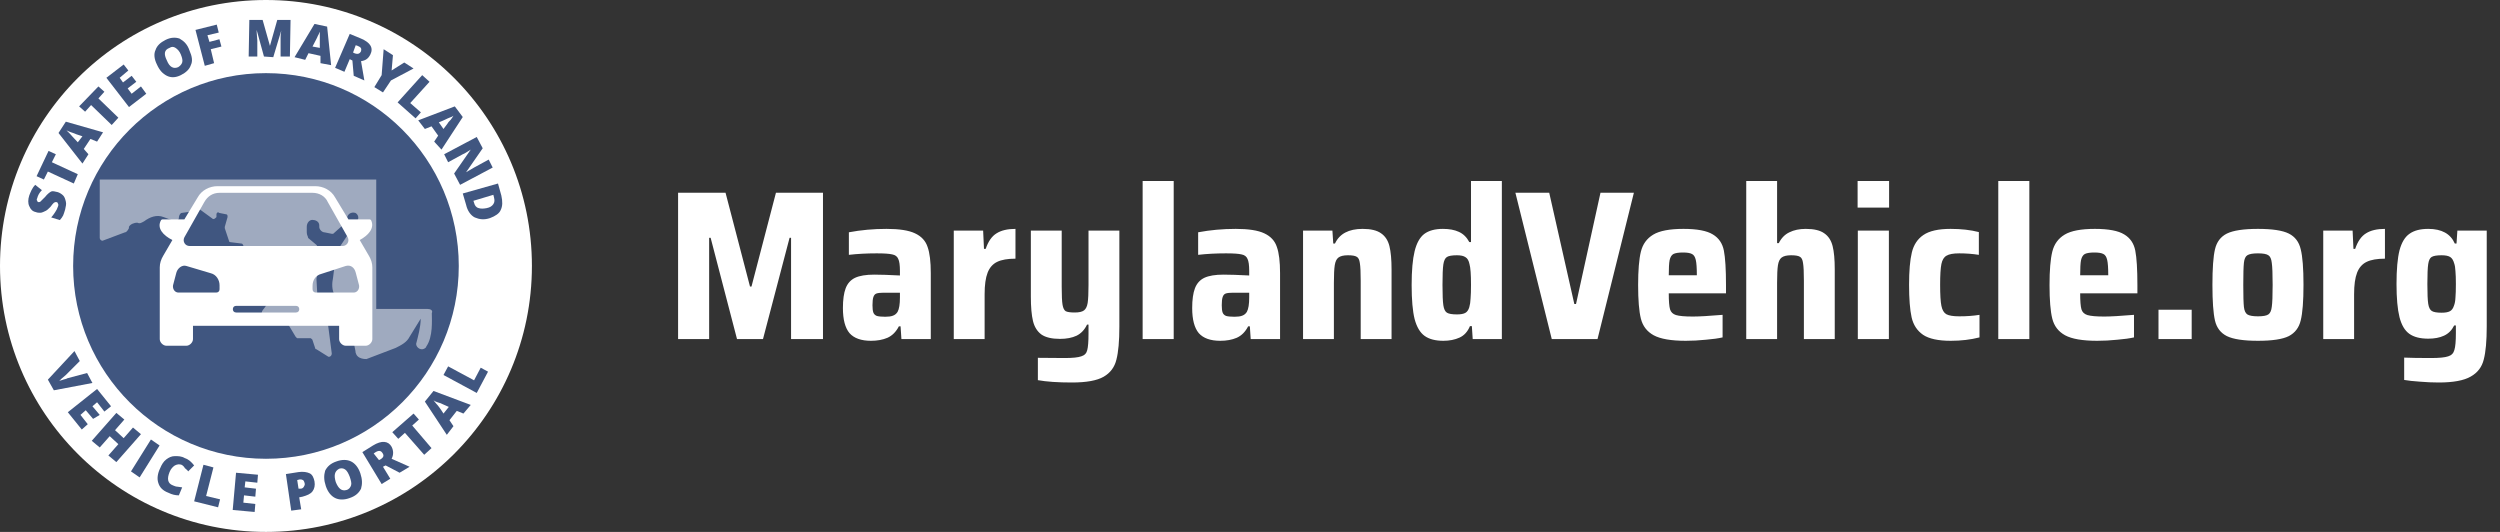 <svg width="376" height="80" viewBox="0 0 376 80" fill="none" xmlns="http://www.w3.org/2000/svg">
<rect x="0" y="0" width="376" height="80" fill="#333333" stroke="none"/>
<g clip-path="url(#clip0_168_4753)">
<path fill-rule="evenodd" clip-rule="evenodd" d="M40 80C17.909 80 0 62.091 0 40C0 17.909 17.909 0 40 0C62.091 0 80 17.909 80 40C80 62.091 62.091 80 40 80Z" fill="white"/>
<path fill-rule="evenodd" clip-rule="evenodd" d="M40 69C23.984 69 11 56.016 11 40C11 23.984 23.984 11 40 11C56.016 11 69 23.984 69 40C69 56.016 56.016 69 40 69Z" fill="#405680"/>
<path d="M64.317 46.465H56.586V27H15V35.791C15 36 15.209 36.209 15.418 36.209L18.762 34.953C18.971 34.953 19.179 34.744 19.388 34.326V34.116C19.597 33.698 20.224 33.488 20.642 33.488C21.06 33.698 21.269 33.488 21.687 33.279C22.523 32.651 23.568 32.233 24.613 32.651L26.285 33.279C26.703 33.279 26.911 33.07 26.911 32.651C26.911 32.442 27.12 32.023 27.329 32.023L28.792 31.814C29.001 31.814 29.001 31.605 29.001 31.395C29.001 31.186 29.419 30.977 29.628 31.186L31.927 32.861C32.136 33.07 32.345 32.861 32.554 32.651V32.233C32.554 32.023 32.763 31.814 32.972 32.023L34.017 32.233C34.225 32.233 34.225 32.442 34.225 32.651L33.807 34.116V34.326L34.434 36.209C34.434 36.419 34.643 36.419 34.643 36.419L36.315 36.628C36.524 36.628 36.733 37.047 36.524 37.256L36.106 37.674C35.897 37.884 36.106 38.093 36.315 38.302L40.495 40.395C40.704 40.605 41.122 40.605 41.331 40.395L41.748 40.186C42.166 39.977 42.584 40.186 43.002 40.395C43.42 40.814 43.42 41.442 43.002 41.861L39.659 46.465C39.241 46.884 39.241 47.512 39.659 47.93C40.077 48.349 40.704 48.558 41.122 48.349L41.748 48.139C42.375 47.93 43.002 48.139 43.211 48.558L44.465 50.651L44.674 50.861H46.555C46.764 50.861 46.764 50.861 46.973 51.07L47.391 52.326C47.391 52.326 47.391 52.535 47.6 52.535L49.272 53.581C49.48 53.791 49.898 53.581 49.898 53.163L49.272 48.349V48.139L47.809 46.047V45.837L47.6 42.07C47.6 42.07 47.6 42.07 47.6 41.861L48.227 39.349V39.139L48.436 38.721C48.436 38.093 48.018 37.465 47.6 36.837L46.346 35.791C46.346 35.581 46.137 35.372 46.137 34.953V34.116C46.137 33.488 46.555 33.07 46.973 33.07C47.391 33.07 48.018 33.279 48.018 33.907V34.116C48.018 34.535 48.436 34.953 48.853 34.953L49.898 35.163H50.107L51.988 33.488C52.197 33.279 52.197 33.07 52.197 32.861C52.197 32.233 52.824 31.814 53.451 32.023C53.869 32.233 54.078 32.861 53.66 33.279L51.152 37.047C50.943 37.465 50.734 37.884 50.525 38.302L50.107 41.651C49.898 42.698 49.898 43.535 50.316 44.372L52.824 49.605L53.451 52.744C53.451 53.163 53.66 53.581 54.078 53.791C54.496 54 54.914 54 55.123 54L59.511 52.326C60.347 51.907 61.183 51.488 61.601 50.651L63.273 47.93C63.273 49.186 62.855 50.651 62.646 51.488C62.437 51.907 62.855 52.535 63.482 52.535C63.691 52.535 64.109 52.326 64.109 52.116C65.153 50.651 64.944 48.139 64.944 47.093C65.153 46.674 64.735 46.465 64.317 46.465Z" fill="#9FAABF"/>
<path d="M55.501 38.5L54.102 36.1C55.401 35.4 56.4 34.3 55.8 33.1C55.7 33 55.6 33 55.6 33H52.403L50.405 29.7C49.806 28.6 48.607 28 47.408 28H32.721C31.522 28 30.323 28.6 29.724 29.7L27.726 33H24.429C24.429 33 24.329 33 24.229 33.1C23.529 34.3 24.529 35.4 25.927 36.1L24.529 38.5C24.229 39 24.029 39.6 24.029 40.2V51C24.029 51.5 24.529 52 25.028 52H28.026C28.525 52 29.024 51.5 29.024 51V49H51.005V51C51.005 51.5 51.504 52 52.004 52H55.001C55.501 52 56 51.5 56 51V40.2C56 39.6 55.8 39 55.501 38.5ZM27.726 35.7L30.723 30.4C31.223 29.5 32.022 29 33.021 29H47.008C48.007 29 48.907 29.5 49.306 30.4L52.303 35.7C52.603 36.3 52.203 37 51.504 37H28.525C27.826 37 27.426 36.3 27.726 35.7ZM33.021 43.5C33.021 43.8 32.821 44 32.521 44H26.826C26.327 44 25.927 43.5 26.027 42.9L26.527 41C26.727 40.3 27.426 39.8 28.026 40L31.722 41.1C32.521 41.3 33.021 42.1 33.021 42.9V43.5ZM44.511 47H35.519C35.219 47 35.019 46.8 35.019 46.5C35.019 46.2 35.219 46 35.519 46H44.511C44.81 46 45.01 46.2 45.01 46.5C45.01 46.8 44.81 47 44.511 47ZM53.203 44H47.508C47.208 44 47.008 43.8 47.008 43.5V43C47.008 42.1 47.508 41.4 48.307 41.2L52.004 40C52.703 39.8 53.303 40.2 53.502 41L54.002 42.9C54.102 43.5 53.702 44 53.203 44Z" fill="white"/>
<path d="M13.1 56.1L13.9 57.6L8.1 58.7L7.2 57.1L11.2 52.8L12 54.3L9.9 56.4C9.4 56.8 9.1 57.1 8.9 57.3C9.1 57.2 9.3 57.2 9.5 57.1C9.8 57 10 57 10.1 56.9L13.1 56.1Z" fill="#405680"/>
<path d="M12.3 64.6L10.2 62L14.6 58.5L16.7 61.1L15.7 61.9L14.6 60.5L13.9 61.1L15 62.4L14 63L12.9 61.7L12.1 62.4L13.2 63.8L12.3 64.6Z" fill="#405680"/>
<path d="M17.5 69.5L16.3 68.5L17.8 66.8L16.5 65.6L15 67.3L13.8 66.3L17.5 62.1L18.7 63.1L17.3 64.7L18.6 65.9L20 64.3L21.2 65.3L17.5 69.5Z" fill="#405680"/>
<path d="M19.7 70.9L22.7 66.1L24 67L21 71.8L19.7 70.9Z" fill="#405680"/>
<path d="M27.3 69.9C27 69.8 26.7 69.8 26.3 70C26 70.2 25.7 70.5 25.5 71C25.1 72 25.2 72.7 26 73C26.2 73.1 26.5 73.2 26.7 73.2C26.9 73.2 27.2 73.3 27.4 73.3L26.9 74.5C26.4 74.5 25.9 74.4 25.3 74.1C24.5 73.8 24 73.3 23.8 72.6C23.6 72 23.7 71.2 24.1 70.4C24.3 69.9 24.6 69.4 25 69.1C25.4 68.8 25.8 68.6 26.3 68.6C26.8 68.6 27.3 68.6 27.8 68.9C28.4 69.1 28.8 69.5 29.2 70L28.3 70.9C28.2 70.7 28 70.6 27.8 70.4C27.7 70.2 27.5 70 27.3 69.9Z" fill="#405680"/>
<path d="M29.2 75.4L30.6 69.9L32.1 70.3L31 74.6L33.1 75.1L32.8 76.3L29.2 75.4Z" fill="#405680"/>
<path d="M38.3 77L35 76.7L35.5 71.1L38.8 71.4L38.7 72.6L36.9 72.4L36.8 73.3L38.5 73.5L38.4 74.7L36.7 74.5L36.6 75.6L38.4 75.8L38.3 77Z" fill="#405680"/>
<path d="M47.3 72.4C47.4 73 47.3 73.5 47 73.9C46.7 74.3 46.2 74.5 45.5 74.7L45 74.8L45.3 76.6L43.8 76.8L43 71.3L44.9 71C45.6 70.9 46.2 71 46.6 71.2C47 71.4 47.2 71.9 47.3 72.4ZM44.9 73.5H45.2C45.4 73.5 45.6 73.4 45.7 73.2C45.8 73 45.9 72.9 45.8 72.6C45.7 72.2 45.5 72.1 45.1 72.1L44.7 72.2L44.9 73.5Z" fill="#405680"/>
<path d="M54.2 71.2C54.5 72.1 54.5 72.8 54.3 73.5C54 74.1 53.5 74.6 52.6 74.9C51.8 75.2 51 75.2 50.4 74.9C49.8 74.6 49.3 74 49 73.1C48.7 72.2 48.7 71.5 48.9 70.8C49.2 70.2 49.7 69.7 50.6 69.4C51.4 69.1 52.2 69.1 52.8 69.4C53.4 69.7 53.9 70.3 54.2 71.2ZM50.5 72.5C50.9 73.5 51.4 73.9 52.1 73.7C52.5 73.6 52.7 73.3 52.8 73C52.9 72.7 52.8 72.3 52.6 71.7C52.4 71.2 52.2 70.8 51.9 70.6C51.6 70.4 51.3 70.4 51 70.5C50.3 70.9 50.2 71.5 50.5 72.5Z" fill="#405680"/>
<path d="M57.6 70.2L58.7 72L57.4 72.8L54.5 68L56.1 67C57.4 66.2 58.4 66.3 58.9 67.2C59.2 67.8 59.2 68.4 58.9 69L61.6 70.2L60.1 71.1L58 70L57.6 70.2ZM57 69.2L57.2 69.1C57.7 68.8 57.8 68.5 57.5 68.1C57.3 67.8 57 67.7 56.5 68L56.2 68.2L57 69.2Z" fill="#405680"/>
<path d="M64.9 67.4L63.8 68.4L60.9 65.1L59.9 66L59 65L62.2 62.2L63 63.1L62 64L64.9 67.4Z" fill="#405680"/>
<path d="M69.7 62.2L68.7 61.8L67.6 63.2L68.2 64.1L67.2 65.4L63.9 60.4L65.2 58.8L70.8 60.9L69.7 62.2ZM67.5 61.2L66.6 60.8C66.4 60.7 66.2 60.6 65.8 60.5C65.5 60.4 65.3 60.3 65.2 60.2C65.3 60.3 65.4 60.5 65.6 60.7C65.8 60.9 66.2 61.4 66.7 62.2L67.5 61.2Z" fill="#405680"/>
<path d="M71.7 59.1L66.7 56.4L67.4 55.1L71.3 57.2L72.3 55.3L73.4 55.9L71.7 59.1Z" fill="#405680"/>
<path d="M8.7 28.9C9 29 9.3 29.2 9.5 29.4C9.7 29.6 9.8 29.9 9.9 30.3C10 30.7 9.9 31 9.8 31.5C9.7 31.9 9.6 32.1 9.5 32.4C9.4 32.6 9.2 32.9 9 33.1L7.7 32.7C7.9 32.5 8.1 32.2 8.3 31.9C8.5 31.6 8.6 31.4 8.7 31.1C8.8 30.9 8.8 30.7 8.7 30.6C8.7 30.5 8.6 30.4 8.5 30.4C8.4 30.4 8.4 30.4 8.3 30.4C8.2 30.4 8.2 30.5 8.1 30.5C8 30.6 7.8 30.8 7.6 31.1C7.3 31.4 7.1 31.6 6.9 31.7C6.7 31.8 6.3 32 6.1 32C5.9 32 5.6 32 5.4 31.9C4.9 31.8 4.6 31.5 4.4 31C4.2 30.6 4.2 30 4.4 29.4C4.6 28.9 4.8 28.3 5.3 27.8L6.3 28.6C5.9 29 5.7 29.4 5.6 29.8C5.5 30 5.5 30.1 5.6 30.2C5.6 30.3 5.7 30.4 5.8 30.4C5.9 30.4 6 30.4 6.1 30.3C6.2 30.2 6.4 30 6.8 29.6C7.1 29.2 7.5 28.9 7.7 28.8C7.9 28.7 8.3 28.8 8.7 28.9Z" fill="#405680"/>
<path d="M11.7 26.2L11.1 27.6L7.2 25.8L6.6 27L5.5 26.5L7.3 22.7L8.4 23.2L7.8 24.4L11.7 26.2Z" fill="#405680"/>
<path d="M14.6 21.3L13.6 20.9L12.6 22.4L13.3 23.2L12.4 24.6L8.8 20L9.9 18.3L15.5 19.9L14.6 21.3ZM12.4 20.5L11.5 20.2C11.3 20.1 11 20 10.7 19.9C10.4 19.8 10.2 19.7 10 19.6C10.1 19.7 10.2 19.8 10.5 20.1C10.7 20.3 11.1 20.8 11.7 21.4L12.4 20.5Z" fill="#405680"/>
<path d="M17.8 17.7L16.8 18.8L13.7 15.8L12.8 16.8L11.9 16L14.8 13L15.7 13.8L14.8 14.8L17.8 17.7Z" fill="#405680"/>
<path d="M22 14.1L19.4 16.1L16 11.7L18.6 9.7L19.3 10.6L18 11.7L18.5 12.4L19.8 11.4L20.5 12.3L19.2 13.3L19.8 14.1L21.2 13L22 14.1Z" fill="#405680"/>
<path d="M28.5 7.6C28.9 8.5 29 9.2 28.7 9.8C28.5 10.4 28 10.9 27.2 11.3C26.4 11.7 25.7 11.7 25.1 11.4C24.5 11.1 24 10.6 23.6 9.7C23.2 8.9 23.1 8.1 23.4 7.5C23.6 6.9 24.1 6.4 24.9 6C25.7 5.6 26.4 5.6 27 5.8C27.7 6.2 28.2 6.7 28.5 7.6ZM25.1 9.1C25.5 10.1 26.1 10.4 26.8 10.1C27.1 9.9 27.3 9.7 27.4 9.4C27.5 9.1 27.4 8.7 27.2 8.2C27 7.7 26.7 7.4 26.4 7.2C26.1 7 25.8 7 25.5 7.2C24.7 7.5 24.6 8.1 25.1 9.1Z" fill="#405680"/>
<path d="M32.2 9.5L30.8 9.9L29.4 4.5L32.6 3.7L32.9 4.9L31.2 5.3L31.5 6.3L33 5.9L33.3 7L31.7 7.4L32.2 9.5Z" fill="#405680"/>
<path d="M39.7 8.5L38.6 4.5C38.6 5.2 38.7 5.7 38.7 6.1V8.5H37.4L37.5 3H39.5L40.6 6.9L41.7 3H43.7L43.6 8.5H42.2V6.1C42.2 6 42.2 5.8 42.2 5.7C42.2 5.5 42.2 5.2 42.3 4.6L41.1 8.6L39.7 8.5Z" fill="#405680"/>
<path d="M48.2 9.5V8.4L46.4 8L45.9 9L44.3 8.6L47.3 3.6L49.2 4L49.8 9.8L48.2 9.5ZM48.1 7.2V6.3C48.1 6.1 48.1 5.8 48.1 5.5C48.1 5.2 48.1 4.9 48.1 4.8C48 4.9 48 5.1 47.8 5.4C47.7 5.7 47.4 6.2 47 7L48.1 7.2Z" fill="#405680"/>
<path d="M52.6 8.9L51.8 10.8L50.4 10.2L52.6 5.1L54.3 5.8C55.7 6.4 56.2 7.2 55.7 8.2C55.4 8.8 55 9.1 54.3 9.2L54.8 12.1L53.2 11.4L53 9.1L52.6 8.9ZM53.1 7.9L53.3 8C53.8 8.2 54.1 8.1 54.3 7.7C54.4 7.3 54.3 7.1 53.8 6.9L53.5 6.8L53.1 7.9Z" fill="#405680"/>
<path d="M58.9 10.6L60.8 9.4L62.2 10.3L58.8 12.1L57.6 13.9L56.3 13.1L57.4 11.3L57.7 7.4L59.1 8.3L58.9 10.6Z" fill="#405680"/>
<path d="M59.8 15.4L63.5 11.3L64.6 12.3L61.7 15.5L63.3 16.9L62.5 17.8L59.8 15.4Z" fill="#405680"/>
<path d="M65.3 21.3L65.9 20.4L64.9 19L63.9 19.4L62.9 18.1L68.4 16L69.6 17.6L66.4 22.5L65.3 21.3ZM66.7 19.4L67.3 18.6C67.4 18.4 67.6 18.2 67.8 18C68 17.7 68.1 17.6 68.2 17.4C68.1 17.5 67.9 17.6 67.6 17.7C67.3 17.8 66.8 18.1 66 18.4L66.7 19.4Z" fill="#405680"/>
<path d="M69.2 27.8L68.3 26.1L70.8 22.5C70.3 22.8 69.9 23.1 69.6 23.2L67.4 24.4L66.8 23.2L71.7 20.6L72.6 22.3L70.1 25.9C70.6 25.6 71 25.4 71.3 25.2L73.5 24L74.1 25.2L69.2 27.8Z" fill="#405680"/>
<path d="M73.7 32.8C72.8 33.1 72.1 33 71.4 32.7C70.8 32.4 70.3 31.7 70.1 30.8L69.6 29.1L74.9 27.6L75.4 29.4C75.6 30.3 75.6 31 75.3 31.6C75.1 32.1 74.5 32.5 73.7 32.8ZM73.2 31.3C73.7 31.2 74 31 74.2 30.7C74.4 30.4 74.4 30.1 74.3 29.7L74.2 29.3L71.2 30.2L71.3 30.5C71.4 30.9 71.6 31.2 72 31.3C72.3 31.4 72.7 31.4 73.2 31.3Z" fill="#405680"/>
</g>
<path d="M118.976 51V35.768H118.752L114.752 51H110.848L106.88 35.768H106.656V51H101.984V28.984H109.12L112.8 43.096H113.024L116.704 28.984H123.776V51H118.976ZM130.998 51.256C129.526 51.256 128.449 50.872 127.766 50.104C127.105 49.315 126.774 48.056 126.774 46.328C126.774 45.069 126.913 44.077 127.19 43.352C127.467 42.627 127.937 42.104 128.598 41.784C129.281 41.464 130.241 41.304 131.478 41.304C132.395 41.304 133.686 41.347 135.35 41.432V40.76C135.35 39.885 135.265 39.277 135.094 38.936C134.945 38.573 134.646 38.349 134.198 38.264C133.75 38.157 132.971 38.104 131.862 38.104C130.347 38.104 128.95 38.179 127.67 38.328V34.936C129.483 34.595 131.371 34.424 133.334 34.424C135.254 34.424 136.683 34.648 137.622 35.096C138.582 35.544 139.211 36.227 139.51 37.144C139.83 38.04 139.99 39.352 139.99 41.08V51H135.574L135.446 49.08H135.19C134.763 49.912 134.187 50.488 133.462 50.808C132.758 51.107 131.937 51.256 130.998 51.256ZM133.142 47.64C133.633 47.64 134.017 47.587 134.294 47.48C134.593 47.373 134.827 47.181 134.998 46.904C135.233 46.477 135.35 45.752 135.35 44.728V44.024H132.886C132.395 44.024 132.033 44.067 131.798 44.152C131.585 44.237 131.435 44.419 131.35 44.696C131.265 44.952 131.222 45.357 131.222 45.912C131.222 46.403 131.265 46.765 131.35 47C131.435 47.235 131.606 47.405 131.862 47.512C132.139 47.597 132.566 47.64 133.142 47.64ZM143.447 34.68H147.863L147.991 37.432H148.247C148.631 36.301 149.175 35.523 149.879 35.096C150.583 34.648 151.532 34.424 152.727 34.424V38.904C151.553 38.904 150.636 39.064 149.975 39.384C149.313 39.704 148.833 40.248 148.535 41.016C148.236 41.784 148.087 42.861 148.087 44.248V51H143.447V34.68ZM161.216 57.528C159.104 57.528 157.397 57.411 156.096 57.176V53.816C157.141 53.837 158.485 53.848 160.128 53.848C161.322 53.848 162.154 53.763 162.624 53.592C163.114 53.443 163.413 53.133 163.52 52.664C163.648 52.195 163.712 51.363 163.712 50.168V48.824H163.488C163.125 49.592 162.602 50.147 161.92 50.488C161.237 50.808 160.405 50.968 159.424 50.968C158.186 50.968 157.248 50.744 156.608 50.296C155.989 49.827 155.573 49.155 155.36 48.28C155.146 47.384 155.04 46.157 155.04 44.6V34.68H159.68V43.16C159.68 44.44 159.722 45.336 159.808 45.848C159.893 46.339 160.053 46.659 160.288 46.808C160.544 46.936 160.992 47 161.632 47C162.293 47 162.762 46.893 163.04 46.68C163.317 46.467 163.498 46.093 163.584 45.56C163.669 45.005 163.712 44.109 163.712 42.872V34.68H168.352V49.112C168.352 51.309 168.202 52.973 167.904 54.104C167.626 55.235 166.986 56.088 165.984 56.664C164.981 57.24 163.392 57.528 161.216 57.528ZM171.853 51V27.224H176.525V51H171.853ZM183.529 51.256C182.057 51.256 180.98 50.872 180.297 50.104C179.636 49.315 179.305 48.056 179.305 46.328C179.305 45.069 179.444 44.077 179.721 43.352C179.999 42.627 180.468 42.104 181.129 41.784C181.812 41.464 182.772 41.304 184.009 41.304C184.927 41.304 186.217 41.347 187.881 41.432V40.76C187.881 39.885 187.796 39.277 187.625 38.936C187.476 38.573 187.177 38.349 186.729 38.264C186.281 38.157 185.503 38.104 184.393 38.104C182.879 38.104 181.481 38.179 180.201 38.328V34.936C182.015 34.595 183.903 34.424 185.865 34.424C187.785 34.424 189.215 34.648 190.153 35.096C191.113 35.544 191.743 36.227 192.041 37.144C192.361 38.04 192.521 39.352 192.521 41.08V51H188.105L187.977 49.08H187.721C187.295 49.912 186.719 50.488 185.993 50.808C185.289 51.107 184.468 51.256 183.529 51.256ZM185.673 47.64C186.164 47.64 186.548 47.587 186.825 47.48C187.124 47.373 187.359 47.181 187.529 46.904C187.764 46.477 187.881 45.752 187.881 44.728V44.024H185.417C184.927 44.024 184.564 44.067 184.329 44.152C184.116 44.237 183.967 44.419 183.881 44.696C183.796 44.952 183.753 45.357 183.753 45.912C183.753 46.403 183.796 46.765 183.881 47C183.967 47.235 184.137 47.405 184.393 47.512C184.671 47.597 185.097 47.64 185.673 47.64ZM204.65 42.264C204.65 40.963 204.607 40.067 204.522 39.576C204.458 39.064 204.298 38.744 204.042 38.616C203.807 38.467 203.37 38.392 202.73 38.392C202.069 38.392 201.589 38.509 201.29 38.744C201.013 38.957 200.831 39.341 200.746 39.896C200.661 40.429 200.618 41.315 200.618 42.552V51H195.978V34.68H200.394L200.522 36.632H200.778C201.461 35.16 202.847 34.424 204.938 34.424C206.175 34.424 207.103 34.648 207.722 35.096C208.341 35.523 208.757 36.163 208.97 37.016C209.183 37.869 209.29 39.043 209.29 40.536V51H204.65V42.264ZM217.079 51.256C215.885 51.256 214.946 51.011 214.263 50.52C213.581 50.029 213.079 49.187 212.759 47.992C212.461 46.797 212.311 45.091 212.311 42.872C212.311 40.696 212.461 39 212.759 37.784C213.058 36.568 213.538 35.704 214.199 35.192C214.882 34.68 215.821 34.424 217.015 34.424C217.975 34.424 218.775 34.573 219.415 34.872C220.077 35.171 220.599 35.683 220.983 36.408H221.239V27.224H225.879V51H221.495L221.367 49.048H221.079C220.738 49.88 220.215 50.456 219.511 50.776C218.807 51.096 217.997 51.256 217.079 51.256ZM219.127 47.288C219.682 47.288 220.098 47.213 220.375 47.064C220.653 46.915 220.855 46.627 220.983 46.2C221.09 45.837 221.154 45.4 221.175 44.888C221.218 44.376 221.239 43.693 221.239 42.84C221.239 41.283 221.165 40.248 221.015 39.736C220.909 39.203 220.706 38.851 220.407 38.68C220.13 38.488 219.703 38.392 219.127 38.392C218.402 38.392 217.901 38.477 217.623 38.648C217.346 38.819 217.165 39.192 217.079 39.768C216.994 40.344 216.951 41.368 216.951 42.84C216.951 44.312 216.994 45.336 217.079 45.912C217.165 46.488 217.346 46.861 217.623 47.032C217.901 47.203 218.402 47.288 219.127 47.288ZM233.386 51L227.914 28.984H233.002L236.778 45.72H237.034L240.714 28.984H245.738L240.266 51H233.386ZM259.59 44.12H250.982C250.982 45.272 251.046 46.072 251.174 46.52C251.302 46.947 251.6 47.235 252.07 47.384C252.56 47.533 253.414 47.608 254.63 47.608C255.547 47.608 257.03 47.523 259.078 47.352V50.744C258.438 50.893 257.595 51.011 256.55 51.096C255.526 51.203 254.523 51.256 253.542 51.256C251.344 51.256 249.734 50.979 248.71 50.424C247.707 49.869 247.067 49.037 246.79 47.928C246.512 46.819 246.374 45.133 246.374 42.872C246.374 40.653 246.512 38.979 246.79 37.848C247.067 36.717 247.686 35.864 248.646 35.288C249.606 34.712 251.12 34.424 253.19 34.424C255.238 34.424 256.71 34.701 257.606 35.256C258.502 35.789 259.056 36.6 259.27 37.688C259.483 38.776 259.59 40.504 259.59 42.872V44.12ZM253.126 37.976C252.464 37.976 251.984 38.051 251.686 38.2C251.408 38.349 251.216 38.659 251.11 39.128C251.024 39.576 250.982 40.333 250.982 41.4H255.206C255.206 40.312 255.152 39.544 255.046 39.096C254.939 38.627 254.747 38.328 254.47 38.2C254.192 38.051 253.744 37.976 253.126 37.976ZM271.306 42.264C271.306 40.963 271.264 40.067 271.178 39.576C271.114 39.064 270.954 38.744 270.698 38.616C270.464 38.467 270.026 38.392 269.386 38.392C268.725 38.392 268.245 38.509 267.946 38.744C267.669 38.957 267.488 39.341 267.402 39.896C267.317 40.429 267.274 41.315 267.274 42.552V51H262.634V27.224H267.274V36.568H267.53C267.914 35.8 268.448 35.256 269.13 34.936C269.813 34.595 270.634 34.424 271.594 34.424C272.832 34.424 273.76 34.648 274.378 35.096C274.997 35.523 275.413 36.163 275.626 37.016C275.84 37.869 275.946 39.032 275.946 40.504V51H271.306V42.264ZM279.384 31.224V27.224H284.12V31.224H279.384ZM279.416 51V34.68H284.088V51H279.416ZM297.716 50.744C296.393 51.085 294.953 51.256 293.396 51.256C291.518 51.256 290.132 50.957 289.236 50.36C288.34 49.741 287.764 48.867 287.508 47.736C287.252 46.584 287.124 44.952 287.124 42.84C287.124 40.749 287.262 39.128 287.54 37.976C287.817 36.824 288.393 35.949 289.268 35.352C290.164 34.733 291.529 34.424 293.364 34.424C294.964 34.424 296.382 34.584 297.62 34.904V38.328C296.66 38.179 295.678 38.104 294.676 38.104C293.78 38.104 293.14 38.221 292.756 38.456C292.372 38.669 292.116 39.085 291.988 39.704C291.86 40.323 291.796 41.368 291.796 42.84C291.796 44.333 291.86 45.389 291.988 46.008C292.116 46.627 292.361 47.043 292.724 47.256C293.108 47.469 293.758 47.576 294.676 47.576C295.785 47.576 296.798 47.501 297.716 47.352V50.744ZM300.541 51V27.224H305.213V51H300.541ZM321.465 44.12H312.857C312.857 45.272 312.921 46.072 313.049 46.52C313.177 46.947 313.475 47.235 313.945 47.384C314.435 47.533 315.289 47.608 316.505 47.608C317.422 47.608 318.905 47.523 320.953 47.352V50.744C320.313 50.893 319.47 51.011 318.425 51.096C317.401 51.203 316.398 51.256 315.417 51.256C313.219 51.256 311.609 50.979 310.585 50.424C309.582 49.869 308.942 49.037 308.665 47.928C308.387 46.819 308.249 45.133 308.249 42.872C308.249 40.653 308.387 38.979 308.665 37.848C308.942 36.717 309.561 35.864 310.521 35.288C311.481 34.712 312.995 34.424 315.065 34.424C317.113 34.424 318.585 34.701 319.481 35.256C320.377 35.789 320.931 36.6 321.145 37.688C321.358 38.776 321.465 40.504 321.465 42.872V44.12ZM315.001 37.976C314.339 37.976 313.859 38.051 313.561 38.2C313.283 38.349 313.091 38.659 312.985 39.128C312.899 39.576 312.857 40.333 312.857 41.4H317.081C317.081 40.312 317.027 39.544 316.921 39.096C316.814 38.627 316.622 38.328 316.345 38.2C316.067 38.051 315.619 37.976 315.001 37.976ZM324.637 51V46.584H329.629V51H324.637ZM339.597 51.256C337.442 51.256 335.885 51.021 334.925 50.552C333.986 50.083 333.389 49.304 333.133 48.216C332.877 47.107 332.749 45.315 332.749 42.84C332.749 40.365 332.877 38.584 333.133 37.496C333.389 36.387 333.986 35.597 334.925 35.128C335.885 34.659 337.442 34.424 339.597 34.424C341.751 34.424 343.298 34.659 344.237 35.128C345.175 35.597 345.773 36.387 346.029 37.496C346.306 38.584 346.445 40.365 346.445 42.84C346.445 45.293 346.306 47.075 346.029 48.184C345.773 49.272 345.175 50.061 344.237 50.552C343.298 51.021 341.751 51.256 339.597 51.256ZM339.597 47.576C340.365 47.576 340.887 47.48 341.165 47.288C341.442 47.096 341.613 46.712 341.677 46.136C341.762 45.56 341.805 44.461 341.805 42.84C341.805 41.219 341.762 40.12 341.677 39.544C341.613 38.947 341.442 38.563 341.165 38.392C340.887 38.2 340.365 38.104 339.597 38.104C338.829 38.104 338.295 38.2 337.997 38.392C337.719 38.563 337.549 38.936 337.485 39.512C337.421 40.088 337.389 41.197 337.389 42.84C337.389 44.483 337.421 45.592 337.485 46.168C337.549 46.723 337.719 47.096 337.997 47.288C338.295 47.48 338.829 47.576 339.597 47.576ZM349.416 34.68H353.832L353.96 37.432H354.216C354.6 36.301 355.144 35.523 355.848 35.096C356.552 34.648 357.501 34.424 358.696 34.424V38.904C357.522 38.904 356.605 39.064 355.944 39.384C355.282 39.704 354.802 40.248 354.504 41.016C354.205 41.784 354.056 42.861 354.056 44.248V51H349.416V34.68ZM366.772 57.528C365.855 57.528 364.906 57.485 363.924 57.4C362.964 57.336 362.186 57.251 361.588 57.144V53.784C362.527 53.827 363.871 53.848 365.62 53.848C366.858 53.848 367.722 53.763 368.212 53.592C368.703 53.443 369.012 53.123 369.14 52.632C369.29 52.163 369.364 51.32 369.364 50.104V48.952H369.108C368.746 49.677 368.234 50.189 367.572 50.488C366.932 50.787 366.143 50.936 365.204 50.936C363.988 50.936 363.039 50.691 362.356 50.2C361.674 49.709 361.183 48.877 360.884 47.704C360.586 46.509 360.436 44.845 360.436 42.712C360.436 40.536 360.586 38.851 360.884 37.656C361.204 36.461 361.706 35.629 362.388 35.16C363.071 34.669 364.01 34.424 365.204 34.424C367.231 34.424 368.564 35.16 369.204 36.632H369.46L369.588 34.68H374.004V49.08C374.004 51.277 373.855 52.941 373.556 54.072C373.279 55.203 372.628 56.056 371.604 56.632C370.58 57.229 368.97 57.528 366.772 57.528ZM367.22 47.032C367.775 47.032 368.191 46.957 368.468 46.808C368.746 46.659 368.948 46.381 369.076 45.976C369.204 45.656 369.279 45.251 369.3 44.76C369.343 44.269 369.364 43.587 369.364 42.712C369.364 41.901 369.343 41.261 369.3 40.792C369.279 40.301 369.215 39.907 369.108 39.608C368.98 39.139 368.778 38.819 368.5 38.648C368.223 38.477 367.796 38.392 367.22 38.392C366.495 38.392 365.994 38.477 365.716 38.648C365.46 38.797 365.29 39.149 365.204 39.704C365.119 40.259 365.076 41.261 365.076 42.712C365.076 44.141 365.119 45.133 365.204 45.688C365.29 46.243 365.471 46.605 365.748 46.776C366.026 46.947 366.516 47.032 367.22 47.032Z" fill="white"/>
<defs>
<clipPath id="clip0_168_4753">
<rect width="80" height="80" fill="white"/>
</clipPath>
</defs>
</svg>
